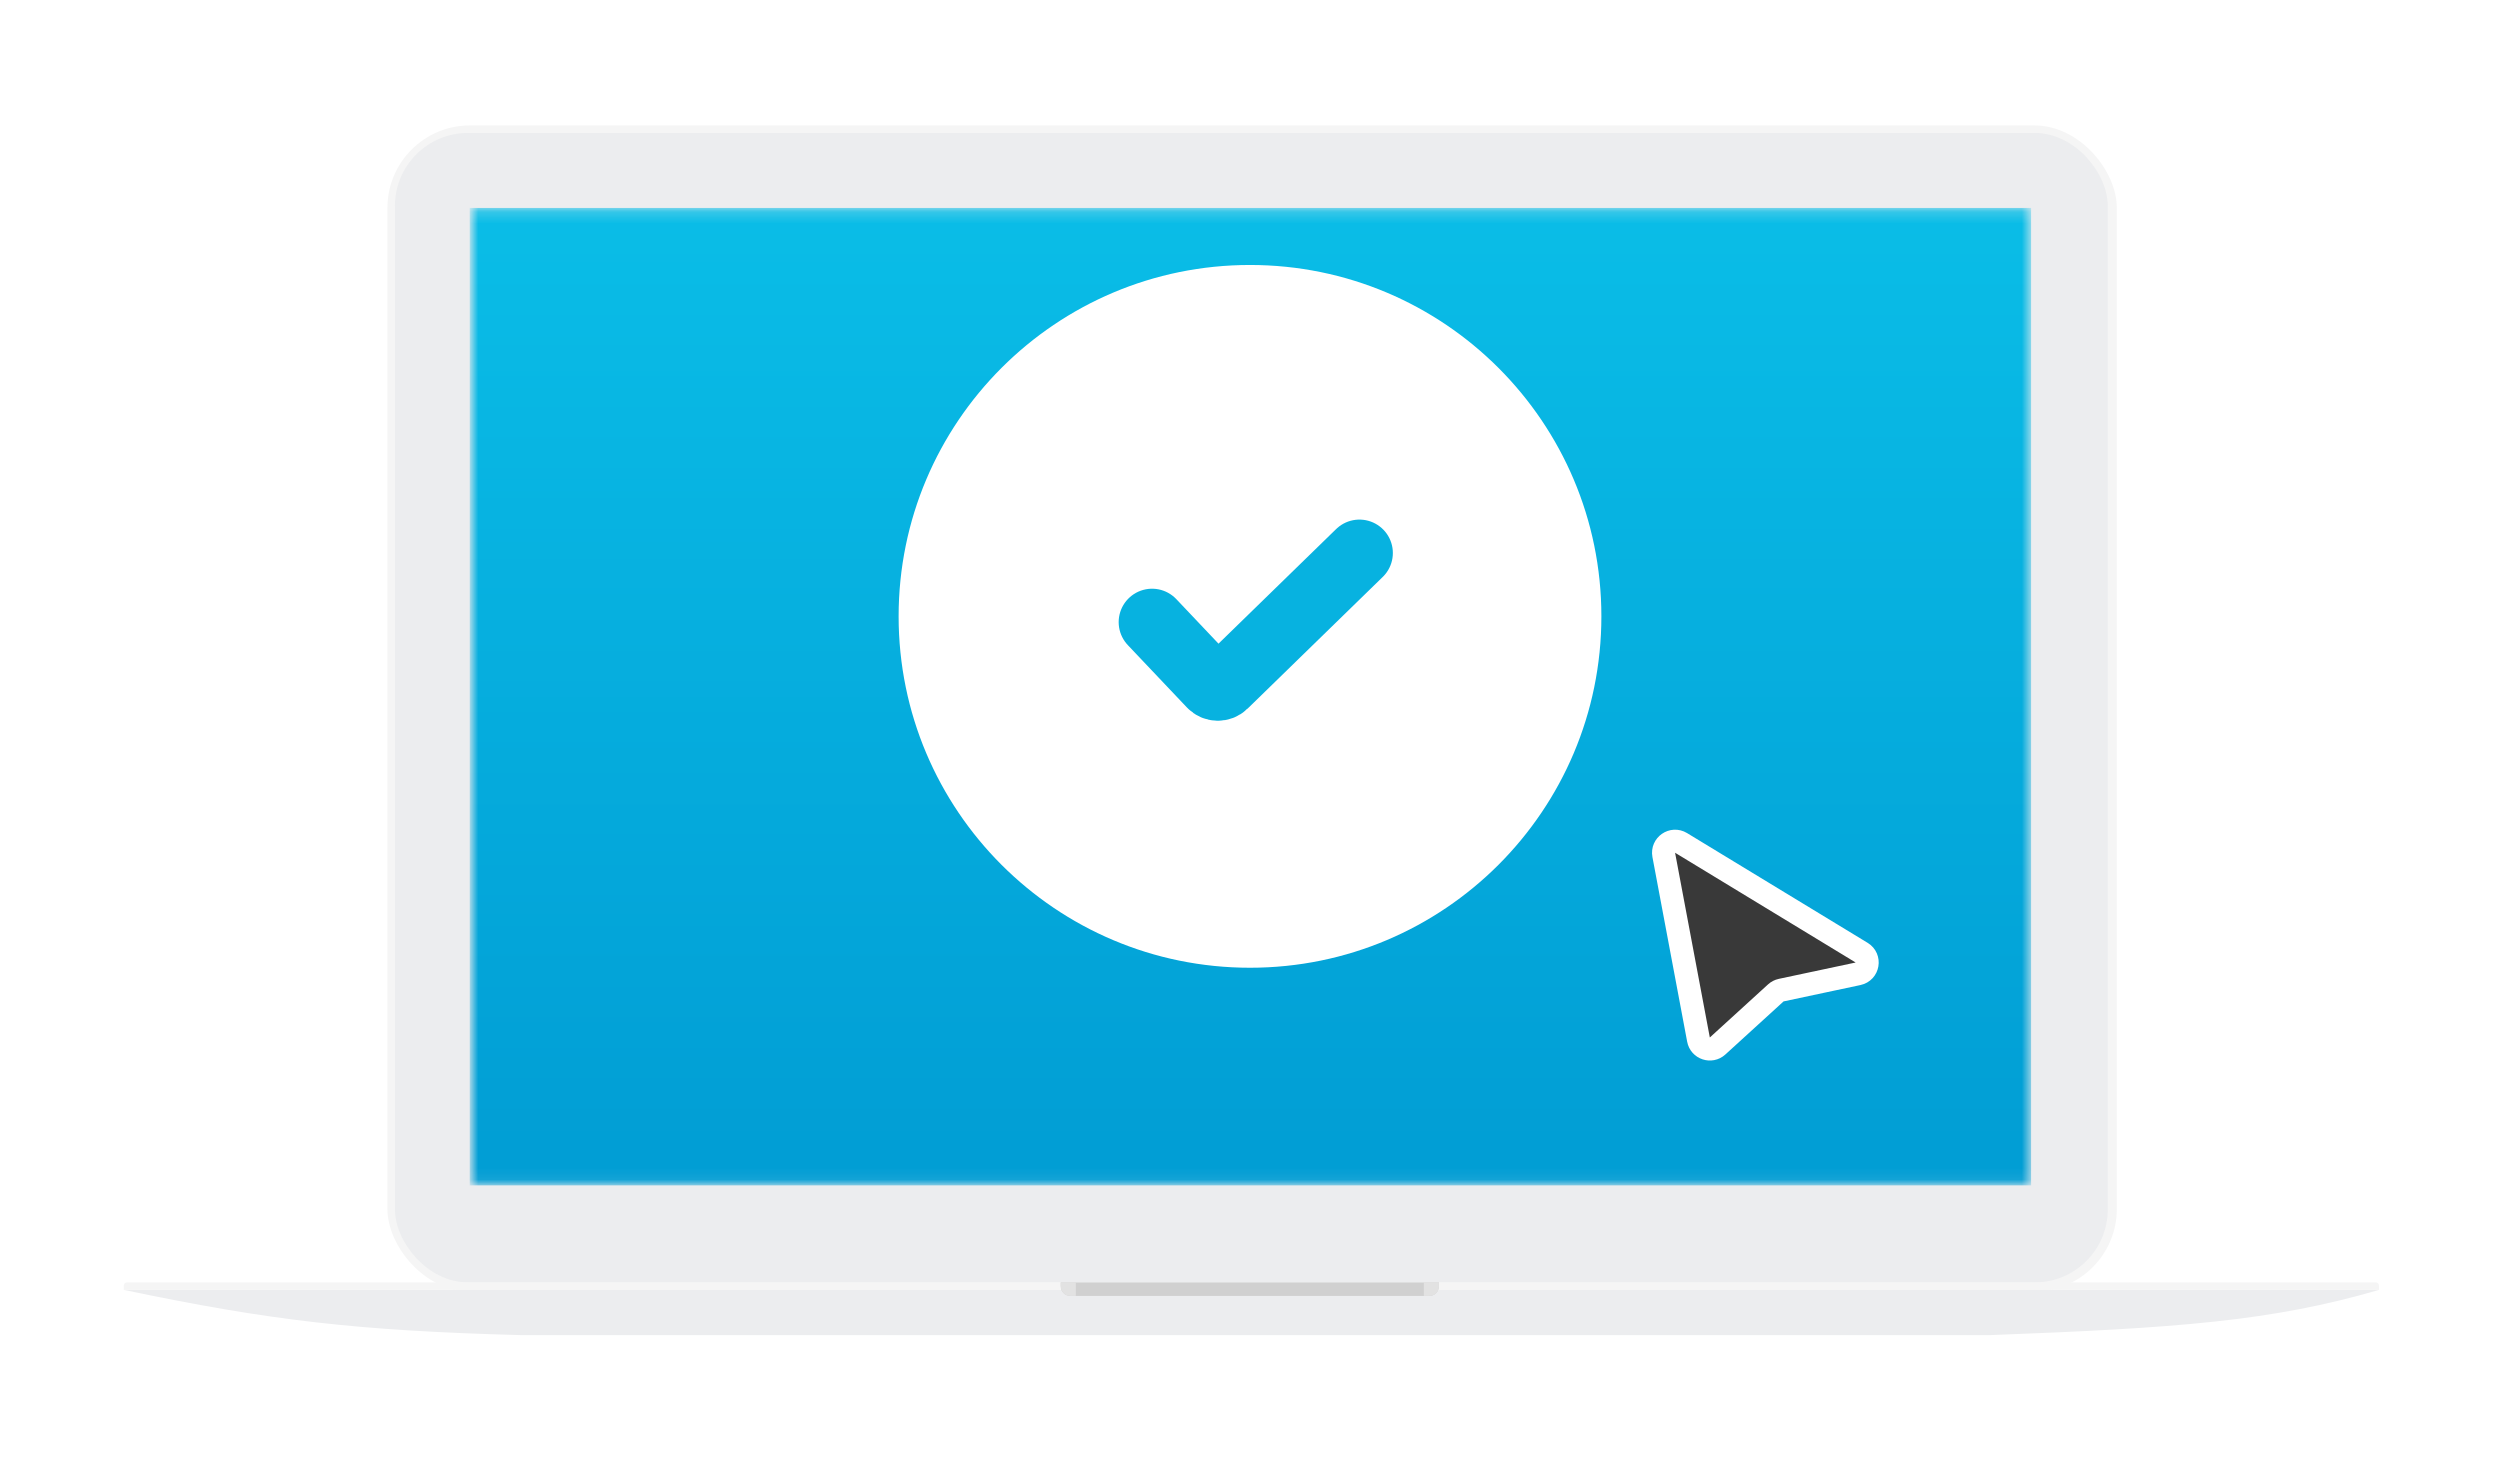 <svg width="217" height="127" viewBox="0 0 217 127" fill="none" xmlns="http://www.w3.org/2000/svg">
<g filter="url(#filter0_d_9_714)">
<rect x="33.629" y="4" width="150.112" height="101.208" rx="7.162" fill="#F5F5F5"/>
<rect x="34.281" y="4.654" width="148.674" height="99.77" rx="6.336" fill="#ECEDEF"/>
<mask id="mask0_9_714" style="mask-type:alpha" maskUnits="userSpaceOnUse" x="40" y="11" width="137" height="85">
<rect width="135.336" height="84.732" transform="translate(40.949 11.192)" fill="#BCBCBC"/>
</mask>
<g mask="url(#mask0_9_714)">
<rect x="40.77" y="11.162" width="135.529" height="84.843" fill="url(#paint0_linear_9_714)"/>
</g>
<path d="M10.746 104.699C10.746 104.547 10.869 104.423 11.022 104.423H206.218C206.37 104.423 206.493 104.547 206.493 104.699V105.077H10.746V104.699Z" fill="#F5F5F5"/>
<path d="M10.746 105.077H206.493C197.181 107.798 188.932 108.391 172.757 109H45.136C31.017 108.613 23.487 107.745 10.746 105.077Z" fill="#ECEDEF"/>
<path d="M92.074 104.424H124.895V104.774C124.895 105.23 124.525 105.6 124.069 105.6H92.901C92.444 105.6 92.074 105.23 92.074 104.774V104.424Z" fill="#D0D0D0"/>
<path d="M123.59 104.424H124.898V104.774C124.898 105.23 124.528 105.6 124.071 105.6H123.59V104.424Z" fill="#E2E2E2"/>
<path d="M93.383 104.424H92.075V104.774C92.075 105.23 92.445 105.6 92.902 105.6H93.383V104.424Z" fill="#E2E2E2"/>
</g>
<circle cx="108.5" cy="53.5" r="30.5" fill="white"/>
<g filter="url(#filter1_d_9_714)">
<path d="M147.429 88.238L144.414 72.204C144.255 71.354 145.177 70.716 145.917 71.165L161.591 80.692C162.364 81.162 162.165 82.336 161.279 82.524L154.607 83.944C154.433 83.981 154.273 84.063 154.141 84.183L149.086 88.792C148.507 89.32 147.574 89.007 147.429 88.238Z" fill="#393939"/>
<path d="M147.429 88.238L144.414 72.204C144.255 71.354 145.177 70.716 145.917 71.165L161.591 80.692C162.364 81.162 162.165 82.336 161.279 82.524L154.607 83.944C154.433 83.981 154.273 84.063 154.141 84.183L149.086 88.792C148.507 89.32 147.574 89.007 147.429 88.238Z" stroke="white" stroke-width="2"/>
</g>
<path d="M100 54L105.126 59.411C105.433 59.735 105.946 59.745 106.265 59.434L118 48" stroke="#07B2E0" stroke-width="5.8" stroke-linecap="round"/>
<defs>
<filter id="filter0_d_9_714" x="0.278" y="0.419" width="216.683" height="125.935" filterUnits="userSpaceOnUse" color-interpolation-filters="sRGB">
<feFlood flood-opacity="0" result="BackgroundImageFix"/>
<feColorMatrix in="SourceAlpha" type="matrix" values="0 0 0 0 0 0 0 0 0 0 0 0 0 0 0 0 0 0 127 0" result="hardAlpha"/>
<feMorphology radius="3.306" operator="erode" in="SourceAlpha" result="effect1_dropShadow_9_714"/>
<feOffset dy="6.887"/>
<feGaussianBlur stdDeviation="6.887"/>
<feComposite in2="hardAlpha" operator="out"/>
<feColorMatrix type="matrix" values="0 0 0 0 0 0 0 0 0 0 0 0 0 0 0 0 0 0 0.25 0"/>
<feBlend mode="normal" in2="BackgroundImageFix" result="effect1_dropShadow_9_714"/>
<feBlend mode="normal" in="SourceGraphic" in2="effect1_dropShadow_9_714" result="shape"/>
</filter>
<filter id="filter1_d_9_714" x="139.395" y="68.014" width="27.677" height="28.041" filterUnits="userSpaceOnUse" color-interpolation-filters="sRGB">
<feFlood flood-opacity="0" result="BackgroundImageFix"/>
<feColorMatrix in="SourceAlpha" type="matrix" values="0 0 0 0 0 0 0 0 0 0 0 0 0 0 0 0 0 0 127 0" result="hardAlpha"/>
<feOffset dy="2"/>
<feGaussianBlur stdDeviation="2"/>
<feComposite in2="hardAlpha" operator="out"/>
<feColorMatrix type="matrix" values="0 0 0 0 0 0 0 0 0 0 0 0 0 0 0 0 0 0 0.16 0"/>
<feBlend mode="normal" in2="BackgroundImageFix" result="effect1_dropShadow_9_714"/>
<feBlend mode="normal" in="SourceGraphic" in2="effect1_dropShadow_9_714" result="shape"/>
</filter>
<linearGradient id="paint0_linear_9_714" x1="108.534" y1="11.162" x2="108.534" y2="96.005" gradientUnits="userSpaceOnUse">
<stop stop-color="#0ABDE7"/>
<stop offset="1" stop-color="#019DD4"/>
</linearGradient>
</defs>
</svg>
